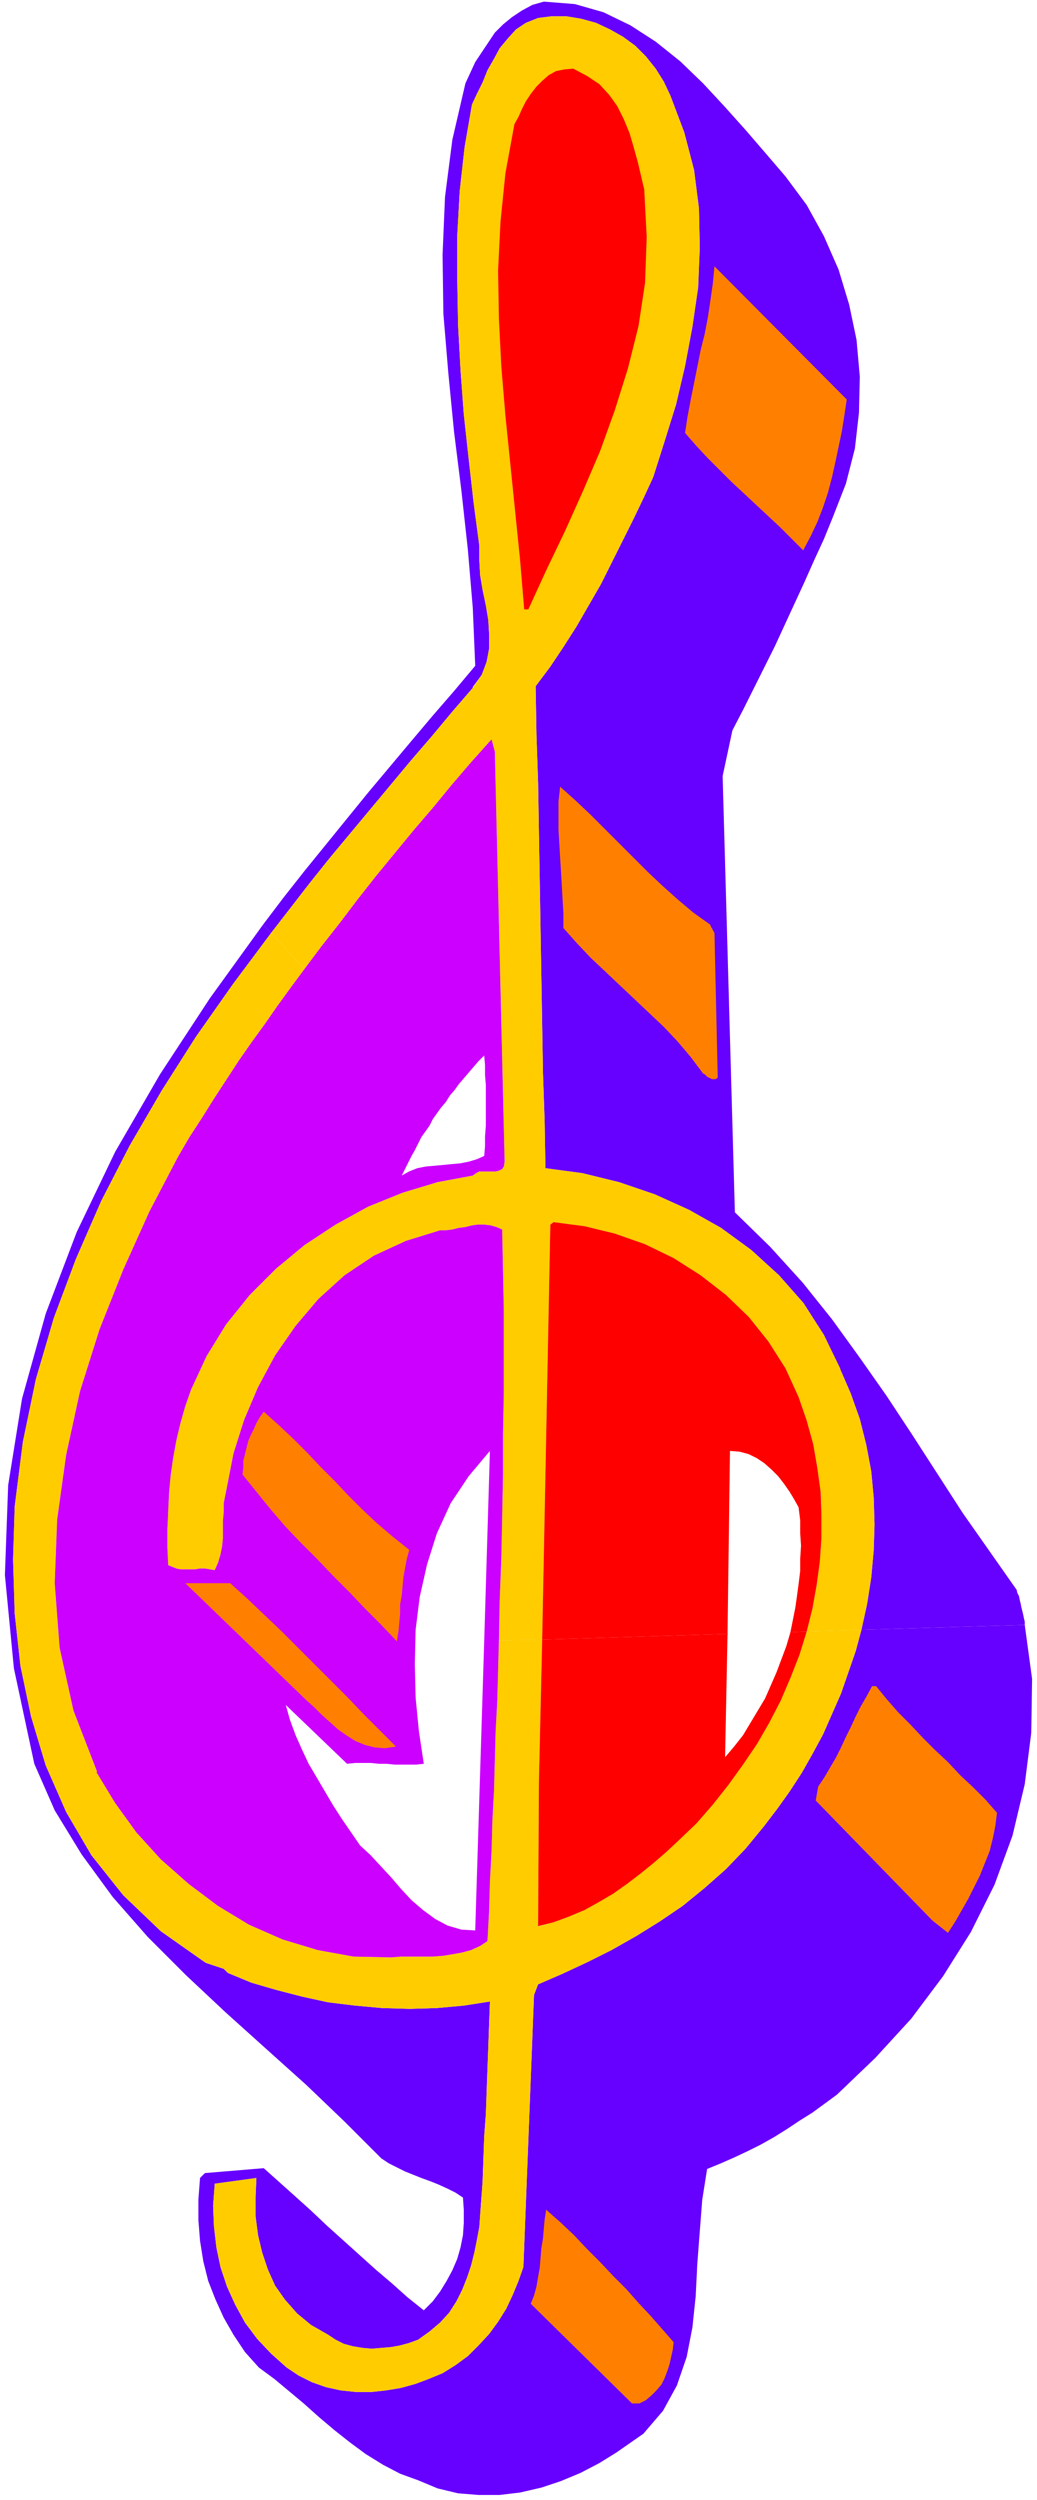<svg xmlns="http://www.w3.org/2000/svg" width="169.333" height="408" fill-rule="evenodd" stroke-linecap="round" preserveAspectRatio="none" viewBox="0 0 1270 3060"><style>.pen1{stroke:none}.brush2{fill:#60f}.brush3{fill:#fc0}.brush4{fill:red}.brush5{fill:#ff8000}.brush6{fill:#c0f}</style><path fill-rule="nonzero" d="m1055 1995-7 26-9 26-9 26-11 25-11 25-13 24-13 23-15 23-15 21-16 21-23 28-24 25-26 23-27 22-28 19-29 18-30 17-30 15-30 14-30 13-5 13-13 333-6 17-7 17-8 17-10 16-11 15-13 14-13 13-15 11-16 10-17 7-16 6-18 5-18 3-18 2h-19l-19-2-18-4-17-6-16-8-15-10-19-17-17-18-15-20-12-22-10-22-8-24-5-24-3-26-1-25 2-27 51-7-1 23v24l3 23 5 21 7 21 9 20 12 17 15 17 17 14 21 12 9 6 10 5 11 3 12 2 11 1 12-1 12-1 11-2 11-3 11-4 14-10 13-11 11-12 9-14 7-14 6-15 5-15 4-16 3-15 3-16 2-28 2-27 1-28 1-28 2-27 1-28 1-28 1-27 1-28 1-27-32 5-33 3-33 1-34-1-33-3-33-4-32-7-31-8-31-9-29-12-2-2-3-3-3-1-3-1-3-1-3-1-3-1-3-1-3-1-2-1-54-38-46-44-39-49-31-53-25-57-18-60-13-62-7-64-2-66 2-65 10-79 16-77 22-75 27-72 31-71 35-68 39-67 42-66 45-64 47-63-10-10-65 90-61 93-55 95-47 98-38 100-29 104-17 106-4 110 11 114 25 117 25 57 33 54 38 52 43 49 47 47 48 45 50 45 49 44 47 45 45 45 9 6 10 5 10 5 10 4 10 4 11 4 10 4 11 5 10 5 9 6 1 15v16l-1 15-3 15-4 14-6 14-7 13-8 13-9 12-11 11-20-16-19-17-20-17-20-18-20-18-20-18-19-18-20-18-19-17-19-17-72 6-6 6-2 26v26l2 25 4 25 6 24 9 23 10 22 12 21 14 21 17 19 19 14 18 15 18 15 19 17 19 16 19 15 19 14 21 13 21 11 22 8 24 10 25 6 25 2h26l25-3 26-6 24-8 24-10 23-12 21-13 33-23 24-28 17-31 12-35 7-36 4-38 2-40 3-39 3-39 6-38 17-7 16-7 17-8 16-8 16-9 16-10 15-10 16-10 15-11 15-11 47-45 44-48 39-52 34-54 29-58 22-60 15-63 8-63 1-66-9-66-200 6z" class="pen1 brush2"/><path fill-rule="nonzero" d="m783 2941-9 1-124-122 4-10 3-11 2-12 2-11 1-12 1-12 2-12 1-12 1-11 2-12 17 15 17 16 16 17 16 16 16 17 16 16 15 17 15 16 14 16 14 16-1 9-2 9-2 9-3 9-3 8-4 8-6 7-6 6-7 6-8 4zm358-591-142-146 3-17 8-12 7-12 7-12 6-12 6-13 6-12 6-13 6-12 7-12 7-13h5l13 16 14 16 15 15 15 16 15 15 16 15 15 16 16 15 15 15 14 16-2 16-3 15-4 16-6 15-6 15-7 14-7 14-8 14-8 14-9 14-19-15zM579 841l11-15 6-16 3-16v-18l-1-17-3-18-4-19-3-18-1-18v-18l-7-53-6-53-6-55-4-54-3-55-1-55v-55l3-54 6-54 9-52 6-13 7-14 6-15 8-14 7-13 10-12 10-11 12-8 15-6 16-2h19l18 3 18 5 17 8 16 9 15 11 13 13 12 15 10 16 8 17 17 45 12 46 6 47 1 48-2 49-7 48-9 48-11 47-14 45-14 44-12 26-13 27-13 26-13 26-13 26-15 26-15 26-16 25-16 24-18 24 1 59 2 59 1 60 1 59 1 60 1 59 1 59 1 59 2 58 1 58 45 6 45 11 44 15 42 19 39 22 37 27 34 31 30 34 25 39 20 42 13 30 11 31 8 32 6 32 3 32 1 33-1 32-3 33-5 32-7 32 200-6v-4l-1-4-1-5-1-4-1-4-1-5-1-4-1-5-2-4-1-4-33-47-33-47-31-48-31-48-31-47-33-47-34-47-36-45-40-44-43-42-15-534 12-56 13-25 13-26 13-26 13-26 12-26 12-26 12-26 12-27 12-26 11-27 16-41 11-43 5-44 1-44-4-45-9-43-13-43-18-41-21-38-26-35-24-28-25-29-26-29-26-28-28-27-30-24-31-20-33-16-35-10-38-3-14 4-13 7-12 8-11 9-10 10-8 12-8 12-8 12-6 13-6 13-16 69-9 70-3 71 1 72 6 72 7 72 9 72 8 73 6 71 3 71-26 31-26 30-27 32-26 31-26 31-26 32-26 32-26 32-26 33-25 33 10 10 24-31 24-31 24-30 25-30 25-30 25-30 25-30 25-29 25-30 25-29z" class="pen1 brush2"/><path fill-rule="nonzero" d="m861 1314-15-20-16-19-17-18-18-17-18-17-18-17-18-17-18-17-17-18-16-18v-18l-1-17-1-18-1-17-1-16-1-17-1-17v-35l2-18 19 17 18 17 18 18 17 17 18 18 17 17 18 17 19 17 19 16 21 16 5 9 4 177-1 1-2 1h-4l-2-1-2-1-2-1-2-2-1-1-2-1zm13-989 163 164-3 20-3 19-4 19-4 19-4 18-5 19-6 18-7 18-8 17-9 18-15-15-14-14-15-14-15-14-15-14-14-13-15-15-14-14-14-15-14-16 3-20 4-21 4-20 4-20 4-20 5-20 4-21 3-20 3-21 2-21z" class="pen1 brush2"/><path fill-rule="nonzero" d="m831 2253-15 14-15 13-16 13-17 13-17 12-17 10-18 10-19 8-19 7-19 5 1-177 4-174-53 1-1 37-1 37-2 37-1 36-1 37-2 37-1 37-2 37-1 36-2 37-9 6-11 5-11 3-11 2-12 2-13 1h-39l-12 1-46-1-44-8-43-13-41-18-38-23-36-27-34-30-30-33-26-36-22-38-29-75-17-77-6-79 3-78 11-79 17-78 24-76 29-73 32-71 35-67 14-24 15-23 15-24 15-23 15-23 16-23 16-22 16-23 16-22 17-23-41-44-47 63-45 64-42 66-39 67-35 68-31 71-27 72-22 75-16 77-10 79-2 65 2 66 7 64 13 62 18 60 25 57 31 53 39 49 46 44 54 38 2 1 3 1 3 1 3 1 3 1 3 1 3 1 3 1 3 3 2 2 29 12 31 9 31 8 32 7 33 4 33 3 34 1 33-1 33-3 32-5-1 27-1 28-1 27-1 28-1 28-2 27-1 28-1 28-2 27-2 28-3 16-3 15-4 16-5 15-6 15-7 14-9 14-11 12-13 11-14 10-11 4-11 3-11 2-12 1-12 1-11-1-12-2-11-3-10-5-9-6-21-12-17-14-15-17-12-17-9-20-7-21-5-21-3-23v-24l1-23-51 7-2 27 1 25 3 26 5 24 8 24 10 22 12 22 15 20 17 18 19 17 15 10 16 8 17 6 18 4 19 2h19l18-2 18-3 18-5 16-6 17-7 16-10 15-11 13-13 13-14 11-15 10-16 8-17 7-17 6-17 13-333 5-13 30-13 30-14 30-15 30-17 29-18 28-19 27-22 26-23 24-25 23-28 16-21 15-21 15-23 13-23 13-24 11-25 11-25 9-26 9-26 7-26-67 2-9 29-11 28-12 28-14 27-15 26-17 25-18 25-19 24-20 23-22 21z" class="pen1 brush3"/><path fill-rule="nonzero" d="m1029 1675-20-41-25-39-30-34-34-31-37-27-39-22-42-19-44-15-45-11-45-6-1-58-2-58-1-59-1-59-1-59-1-60-1-59-1-60-2-59-1-59 18-24 16-24 16-25 15-26 15-26 13-26 13-26 13-26 13-27 12-26 14-44 14-45 11-47 9-48 7-48 2-49-1-48-6-47-12-46-17-45-8-17-10-16-12-15-13-13-15-11-16-9-17-8-18-5-18-3h-19l-16 2-15 6-12 8-10 11-10 12-7 13-8 14-6 15-7 14-6 13-9 52-6 54-3 54v55l1 55 3 55 4 54 6 55 6 53 7 53v18l1 18 3 18 4 19 3 18 1 17v18l-3 16-6 16-11 16-25 29-25 30-25 29-25 30-25 30-25 30-25 30-24 30-24 31-24 31 41 44 21-28 22-28 22-29 22-28 23-28 23-28 24-28 23-28 24-28 25-28 4 15 12 502-1 6-2 3-4 2-4 1h-20l-4 2-4 3-43 8-43 13-42 17-40 22-38 25-35 29-32 32-29 36-24 39-19 41-7 20-6 21-5 21-4 22-3 21-2 22-1 22-1 22v22l1 22 5 2 5 2 5 1h18l6-1h6l6 1 6 1 4-9 3-10 2-10 1-10v-21l1-11v-11l2-10 2-10 8-41 13-41 17-40 21-39 25-36 28-33 32-29 36-24 39-18 42-13h7l8-1 8-2 8-1 8-2 7-1h8l8 1 7 2 7 3 1 50 1 50v100l-1 51v50l-1 51-1 50-2 51-1 50 53-1 10-508 4-3 38 5 37 9 37 13 35 17 33 21 31 24 28 27 24 30 21 33 16 35 10 29 8 29 5 29 4 29 1 28v29l-2 29-4 29-5 28-7 28 67-2 7-32 5-32 3-33 1-32-1-33-3-32-6-32-8-32-11-31-13-30z" class="pen1 brush3"/><path fill-rule="nonzero" d="m642 745-5-59-6-59-6-59-6-59-5-60-3-59-1-59 3-60 6-59 11-60 5-9 4-9 5-10 6-9 7-9 7-7 8-7 9-5 10-2 11-1 17 9 15 10 12 13 10 14 8 16 7 17 5 17 5 18 4 17 4 18 3 57-2 56-8 53-13 52-16 51-18 50-21 49-22 49-23 48-22 48h-5z" class="pen1 brush3"/><path fill-rule="nonzero" d="m789 232-4-17-4-17-5-18-5-17-7-17-8-16-10-14-12-13-15-10-17-9-11 1-10 2-9 5-8 7-7 7-7 9-6 9-5 10-4 9-5 9-11 60-6 59-3 60 1 59 3 59 5 60 6 59 6 59 6 59 5 60h5l22-48 23-48 22-49 21-49 18-50 16-51 13-52 8-53 2-56-3-57z" class="pen1 brush4"/><path fill-rule="nonzero" d="m984 673 9-17 8-17 7-18 6-18 5-19 4-18 4-19 4-19 3-19 3-20-162-163-2 21-3 21-3 20-4 21-5 20-4 20-4 20-4 20-4 21-3 20 14 16 14 15 14 14 15 15 14 13 15 14 15 14 15 14 14 14 15 15z" class="pen1 brush5"/><path fill-rule="nonzero" d="m118 2169 23 38 26 36 30 33 34 30 36 27 38 23 41 18 43 13 44 8 46 1 12-1h39l13-1 12-2 11-2 11-3 11-5 9-6 2-37 1-36 2-37 1-37 2-37 1-37 1-36 2-37 1-37 1-37-18 1-11 354-17-1-17-5-15-8-15-11-14-12-13-14-12-14-13-14-12-13-13-12-11-16-11-16-11-17-10-17-10-17-10-17-8-17-8-18-7-19-5-18 75 72 10-1h19l10 1h9l10 1h27l9-1-6-40-4-41-1-41 1-42 5-40 9-40 12-38 17-37 22-33 26-31-7 233 18-1 1-50 2-51 1-50 1-51v-50l1-51v-100l-1-50-1-50-7-3-7-2-8-1h-8l-7 1-8 2-8 1-8 2-8 1h-7l-42 13-39 18-36 24-32 29-28 33-25 36-21 39-17 40-13 41-8 41-2 10-2 10v11l-1 11v21l-1 10-2 10-3 10-4 9-6-1-6-1h-6l-6 1h-18l-5-1-5-2-5-2-1-22v-22l1-22 1-22 2-22 3-21 4-22 5-21 6-21 7-20 19-41 24-39 29-36 32-32 35-29 38-25 40-22 42-17 43-13 43-8 4-3 4-2h20l4-1 4-2 2-3 1-6-12-502-4-15-25 28-24 28-23 28-24 28-23 28-23 28-22 28-22 29-22 28-21 28 162 177 5-7 6-7 5-8 6-7 5-7 6-7 6-7 6-7 6-7 7-7 1 12v12l1 12v50l-1 13v12l-1 12-9 4-10 3-10 2-11 1-10 1-11 1-11 1-10 2-10 4-9 5 4-8 4-8 4-8 4-7 4-8 4-8 5-7 5-7 4-8 5-7-162-177-17 23-16 22-16 23-16 22-16 23-15 23-15 23-15 24-15 23-14 24-35 67-32 71-29 73-24 76-17 78-11 79-3 78 6 79 17 77 29 75z" class="pen1 brush6"/><path fill-rule="nonzero" d="m322 1728 20 17 18 17 17 17 16 17 17 17 16 17 17 17 18 17 20 17 20 17-3 11-2 11-2 11-1 11-1 11-2 11v11l-1 11-1 11-2 12-19-20-20-20-19-20-20-20-20-21-20-20-19-20-18-21-17-21-17-21 1-9v-8l2-8 2-8 2-8 3-7 4-8 3-7 4-7 5-7zm-40 210 21 19 21 20 21 20 20 20 20 20 20 20 20 20 20 21 20 20 20 20-14 2-12-1-12-3-12-5-11-7-10-7-10-9-10-9-9-9-10-9-148-143h55z" class="pen1 brush6"/><path fill-rule="nonzero" d="m870 1132-21-15-19-16-19-17-18-17-17-17-18-18-17-17-18-18-18-17-19-17-2 18v35l1 17 1 17 1 16 1 17 1 18 1 17v18l16 18 17 18 18 17 18 17 18 17 18 17 18 17 17 18 16 19 15 20 2 1 1 1 2 2 2 1 2 1 2 1h4l2-1 1-1-4-177-5-9z" class="pen1 brush5"/><path fill-rule="nonzero" d="m894 1776 12 1 11 3 10 5 9 6 9 8 8 8 7 9 7 10 6 10 5 9 2 16v16l1 15-1 16v15l-2 16-2 15-2 14-3 15-3 15 20-1 7-28 5-28 4-29 2-29v-29l-1-28-4-29-5-29-8-29-10-29-16-35-21-33-24-30-28-27-31-24-33-21-35-17-37-13-37-9-38-5-4 3-10 508 227-7 3-224z" class="pen1 brush4"/><path fill-rule="nonzero" d="m658 2358 20-5 19-7 19-8 18-10 17-10 17-12 17-13 16-13 15-13 15-14 22-21 20-23 19-24 18-25 17-25 15-26 14-27 12-28 11-28 9-29-20 1-5 17-6 16-6 16-7 16-7 16-9 15-9 15-9 15-11 14-11 13 3-151-227 7-4 174-1 177z" class="pen1 brush4"/><path fill-rule="nonzero" d="m501 1897-20-16-20-17-18-17-17-17-16-17-17-17-16-17-17-17-18-17-19-17-5 7-4 7-3 7-4 8-3 7-2 8-2 8-2 8v8l-1 9 17 21 17 21 18 21 19 20 20 20 20 21 20 20 19 20 20 20 19 20 2-12 1-11 1-11v-11l2-11 1-11 1-11 2-11 2-11 3-11zm-17 240-19-19-20-20-20-21-20-20-20-20-20-20-20-20-21-20-21-20-21-19h-55l148 143 10 9 9 9 10 9 10 9 10 7 11 7 12 5 12 3 12 1 14-2zm588-73h-4l-7 13-7 12-6 12-6 13-6 12-6 13-6 12-7 12-7 12-8 12-3 17 143 147 19 15 9-14 8-14 8-14 7-14 7-14 6-15 6-15 4-16 3-15 2-16-14-16-15-15-16-15-15-16-16-15-15-15-15-16-15-15-14-16-13-16zm-403 640-2 13-1 11-1 12-2 12-1 12-1 12-2 11-2 12-3 11-4 10 124 122h9l8-4 7-6 6-6 6-7 4-8 3-8 3-9 2-9 2-9 1-9-14-16-14-16-15-16-15-17-16-16-16-17-16-16-16-17-17-16-17-15z" class="pen1 brush5"/></svg>
